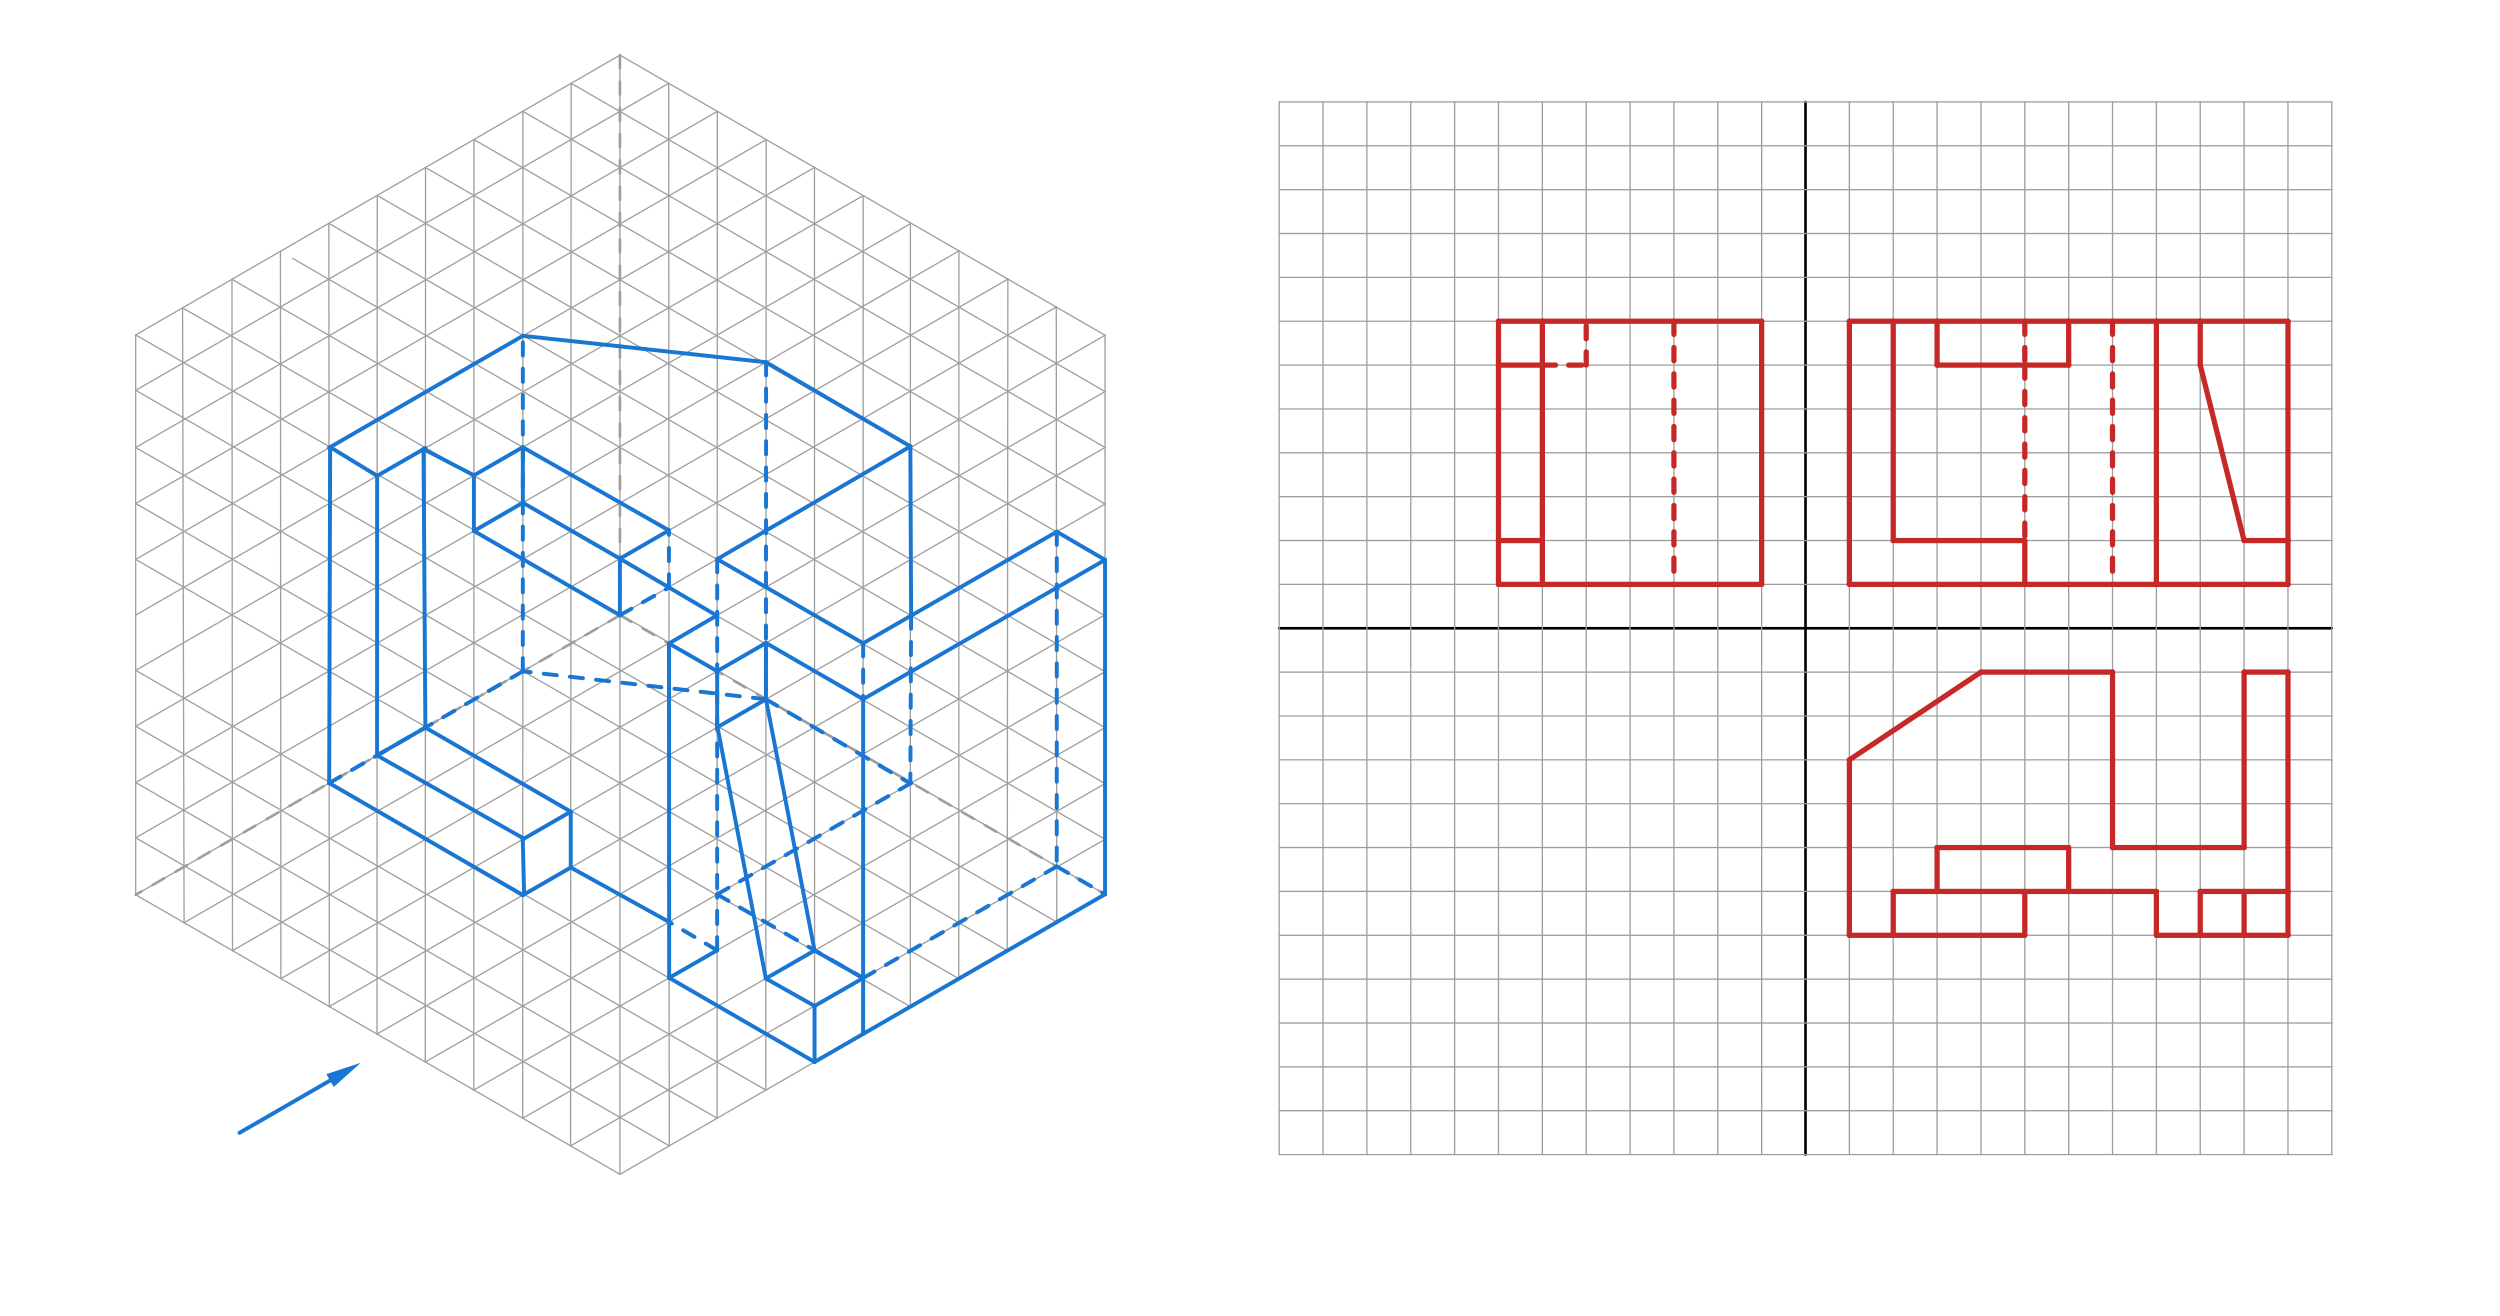 <svg xmlns="http://www.w3.org/2000/svg" class="svg--816" height="100%" preserveAspectRatio="xMidYMid meet" viewBox="0 0 1900 1000" width="100%"><defs><marker id="marker-arrow" markerHeight="16" markerUnits="userSpaceOnUse" markerWidth="24" orient="auto-start-reverse" refX="24" refY="4" viewBox="0 0 24 8"><path d="M 0 0 L 24 4 L 0 8 z" stroke="inherit"></path></marker></defs><g class="aux-layer--949"></g><g class="main-layer--75a"><g class="element--733"><line stroke="#000000" stroke-dasharray="none" stroke-linecap="round" stroke-width="2" x1="1372.184" x2="1372.183" y1="877.472" y2="77.472"></line></g><g class="element--733"><line stroke="#000000" stroke-dasharray="none" stroke-linecap="round" stroke-width="2" x1="1772.183" x2="972.184" y1="477.472" y2="477.472"></line></g><g class="element--733"><line stroke="#9E9E9E" stroke-dasharray="none" stroke-linecap="round" stroke-width="1" x1="972.184" x2="1772.183" y1="110.806" y2="110.806"></line></g><g class="element--733"><line stroke="#9E9E9E" stroke-dasharray="none" stroke-linecap="round" stroke-width="1" x1="972.184" x2="1772.183" y1="144.139" y2="144.139"></line></g><g class="element--733"><line stroke="#9E9E9E" stroke-dasharray="none" stroke-linecap="round" stroke-width="1" x1="972.184" x2="1772.183" y1="177.472" y2="177.472"></line></g><g class="element--733"><line stroke="#9E9E9E" stroke-dasharray="none" stroke-linecap="round" stroke-width="1" x1="972.184" x2="1772.183" y1="210.806" y2="210.806"></line></g><g class="element--733"><line stroke="#9E9E9E" stroke-dasharray="none" stroke-linecap="round" stroke-width="1" x1="972.184" x2="1772.183" y1="244.139" y2="244.139"></line></g><g class="element--733"><line stroke="#9E9E9E" stroke-dasharray="none" stroke-linecap="round" stroke-width="1" x1="972.184" x2="1772.183" y1="277.472" y2="277.472"></line></g><g class="element--733"><line stroke="#9E9E9E" stroke-dasharray="none" stroke-linecap="round" stroke-width="1" x1="972.184" x2="1772.183" y1="310.806" y2="310.806"></line></g><g class="element--733"><line stroke="#9E9E9E" stroke-dasharray="none" stroke-linecap="round" stroke-width="1" x1="972.184" x2="1772.183" y1="344.139" y2="344.139"></line></g><g class="element--733"><line stroke="#9E9E9E" stroke-dasharray="none" stroke-linecap="round" stroke-width="1" x1="972.184" x2="1772.183" y1="377.472" y2="377.472"></line></g><g class="element--733"><line stroke="#9E9E9E" stroke-dasharray="none" stroke-linecap="round" stroke-width="1" x1="972.184" x2="1772.183" y1="410.806" y2="410.806"></line></g><g class="element--733"><line stroke="#9E9E9E" stroke-dasharray="none" stroke-linecap="round" stroke-width="1" x1="972.184" x2="1772.183" y1="444.139" y2="444.139"></line></g><g class="element--733"><line stroke="#9E9E9E" stroke-dasharray="none" stroke-linecap="round" stroke-width="1" x1="972.184" x2="1772.183" y1="510.806" y2="510.806"></line></g><g class="element--733"><line stroke="#9E9E9E" stroke-dasharray="none" stroke-linecap="round" stroke-width="1" x1="972.184" x2="1772.183" y1="544.139" y2="544.139"></line></g><g class="element--733"><line stroke="#9E9E9E" stroke-dasharray="none" stroke-linecap="round" stroke-width="1" x1="972.184" x2="1772.183" y1="577.472" y2="577.472"></line></g><g class="element--733"><line stroke="#9E9E9E" stroke-dasharray="none" stroke-linecap="round" stroke-width="1" x1="972.184" x2="1772.183" y1="610.806" y2="610.806"></line></g><g class="element--733"><line stroke="#9E9E9E" stroke-dasharray="none" stroke-linecap="round" stroke-width="1" x1="972.184" x2="1772.183" y1="644.139" y2="644.139"></line></g><g class="element--733"><line stroke="#9E9E9E" stroke-dasharray="none" stroke-linecap="round" stroke-width="1" x1="972.184" x2="1772.183" y1="677.472" y2="677.472"></line></g><g class="element--733"><line stroke="#9E9E9E" stroke-dasharray="none" stroke-linecap="round" stroke-width="1" x1="972.184" x2="1772.183" y1="710.806" y2="710.806"></line></g><g class="element--733"><line stroke="#9E9E9E" stroke-dasharray="none" stroke-linecap="round" stroke-width="1" x1="972.184" x2="1772.183" y1="744.139" y2="744.139"></line></g><g class="element--733"><line stroke="#9E9E9E" stroke-dasharray="none" stroke-linecap="round" stroke-width="1" x1="972.184" x2="1772.183" y1="777.472" y2="777.472"></line></g><g class="element--733"><line stroke="#9E9E9E" stroke-dasharray="none" stroke-linecap="round" stroke-width="1" x1="972.184" x2="1772.183" y1="810.806" y2="810.806"></line></g><g class="element--733"><line stroke="#9E9E9E" stroke-dasharray="none" stroke-linecap="round" stroke-width="1" x1="972.184" x2="1772.183" y1="844.139" y2="844.139"></line></g><g class="element--733"><line stroke="#9E9E9E" stroke-dasharray="none" stroke-linecap="round" stroke-width="1" x1="1005.518" x2="1005.518" y1="77.472" y2="877.472"></line></g><g class="element--733"><line stroke="#9E9E9E" stroke-dasharray="none" stroke-linecap="round" stroke-width="1" x1="1038.851" x2="1038.851" y1="77.472" y2="877.472"></line></g><g class="element--733"><line stroke="#9E9E9E" stroke-dasharray="none" stroke-linecap="round" stroke-width="1" x1="1072.184" x2="1072.184" y1="77.472" y2="877.472"></line></g><g class="element--733"><line stroke="#9E9E9E" stroke-dasharray="none" stroke-linecap="round" stroke-width="1" x1="1105.518" x2="1105.518" y1="77.472" y2="877.472"></line></g><g class="element--733"><line stroke="#9E9E9E" stroke-dasharray="none" stroke-linecap="round" stroke-width="1" x1="1138.851" x2="1138.851" y1="77.472" y2="877.472"></line></g><g class="element--733"><line stroke="#9E9E9E" stroke-dasharray="none" stroke-linecap="round" stroke-width="1" x1="1172.184" x2="1172.184" y1="77.472" y2="877.472"></line></g><g class="element--733"><line stroke="#9E9E9E" stroke-dasharray="none" stroke-linecap="round" stroke-width="1" x1="1205.518" x2="1205.518" y1="77.472" y2="877.472"></line></g><g class="element--733"><line stroke="#9E9E9E" stroke-dasharray="none" stroke-linecap="round" stroke-width="1" x1="1238.851" x2="1238.851" y1="77.472" y2="877.472"></line></g><g class="element--733"><line stroke="#9E9E9E" stroke-dasharray="none" stroke-linecap="round" stroke-width="1" x1="1272.184" x2="1272.184" y1="77.472" y2="877.472"></line></g><g class="element--733"><line stroke="#9E9E9E" stroke-dasharray="none" stroke-linecap="round" stroke-width="1" x1="1305.517" x2="1305.517" y1="77.472" y2="877.472"></line></g><g class="element--733"><line stroke="#9E9E9E" stroke-dasharray="none" stroke-linecap="round" stroke-width="1" x1="1338.85" x2="1338.85" y1="77.472" y2="877.472"></line></g><g class="element--733"><line stroke="#9E9E9E" stroke-dasharray="none" stroke-linecap="round" stroke-width="1" x1="1405.517" x2="1405.517" y1="77.472" y2="877.472"></line></g><g class="element--733"><line stroke="#9E9E9E" stroke-dasharray="none" stroke-linecap="round" stroke-width="1" x1="1438.85" x2="1438.85" y1="77.472" y2="877.472"></line></g><g class="element--733"><line stroke="#9E9E9E" stroke-dasharray="none" stroke-linecap="round" stroke-width="1" x1="1472.183" x2="1472.183" y1="77.472" y2="877.472"></line></g><g class="element--733"><line stroke="#9E9E9E" stroke-dasharray="none" stroke-linecap="round" stroke-width="1" x1="1505.517" x2="1505.517" y1="77.472" y2="877.472"></line></g><g class="element--733"><line stroke="#9E9E9E" stroke-dasharray="none" stroke-linecap="round" stroke-width="1" x1="1538.85" x2="1538.85" y1="77.472" y2="877.472"></line></g><g class="element--733"><line stroke="#9E9E9E" stroke-dasharray="none" stroke-linecap="round" stroke-width="1" x1="1572.183" x2="1572.183" y1="77.472" y2="877.472"></line></g><g class="element--733"><line stroke="#9E9E9E" stroke-dasharray="none" stroke-linecap="round" stroke-width="1" x1="1605.517" x2="1605.517" y1="77.472" y2="877.472"></line></g><g class="element--733"><line stroke="#9E9E9E" stroke-dasharray="none" stroke-linecap="round" stroke-width="1" x1="1638.85" x2="1638.85" y1="77.472" y2="877.472"></line></g><g class="element--733"><line stroke="#9E9E9E" stroke-dasharray="none" stroke-linecap="round" stroke-width="1" x1="1672.183" x2="1672.183" y1="77.472" y2="877.472"></line></g><g class="element--733"><line stroke="#9E9E9E" stroke-dasharray="none" stroke-linecap="round" stroke-width="1" x1="1705.517" x2="1705.517" y1="77.472" y2="877.472"></line></g><g class="element--733"><line stroke="#9E9E9E" stroke-dasharray="none" stroke-linecap="round" stroke-width="1" x1="1738.85" x2="1738.85" y1="77.472" y2="877.472"></line></g><g class="element--733"><line stroke="#9E9E9E" stroke-dasharray="none" stroke-linecap="round" stroke-width="1" x1="1772.183" x2="1772.183" y1="77.472" y2="877.472"></line></g><g class="element--733"><line stroke="#9E9E9E" stroke-dasharray="none" stroke-linecap="round" stroke-width="1" x1="1772.183" x2="972.184" y1="877.472" y2="877.472"></line></g><g class="element--733"><line stroke="#9E9E9E" stroke-dasharray="none" stroke-linecap="round" stroke-width="1" x1="972.184" x2="1772.183" y1="77.472" y2="77.472"></line></g><g class="element--733"><line stroke="#9E9E9E" stroke-dasharray="none" stroke-linecap="round" stroke-width="1" x1="972.184" x2="972.184" y1="77.472" y2="877.472"></line></g><g class="element--733"><line stroke="#9E9E9E" stroke-dasharray="none" stroke-linecap="round" stroke-width="1" x1="434.062" x2="839.833" y1="63.312" y2="297.583"></line></g><g class="element--733"><line stroke="#9E9E9E" stroke-dasharray="none" stroke-linecap="round" stroke-width="1" x1="471.133" x2="839.833" y1="41.908" y2="254.777"></line></g><g class="element--733"><line stroke="#9E9E9E" stroke-dasharray="none" stroke-linecap="round" stroke-width="1" x1="397.412" x2="839.833" y1="84.634" y2="340.066"></line></g><g class="element--733"><line stroke="#9E9E9E" stroke-dasharray="none" stroke-linecap="round" stroke-width="1" x1="360.228" x2="839.833" y1="106.101" y2="383.001"></line></g><g class="element--733"><line stroke="#9E9E9E" stroke-dasharray="none" stroke-linecap="round" stroke-width="1" x1="323.418" x2="839.833" y1="127.354" y2="425.506"></line></g><g class="element--733"><line stroke="#9E9E9E" stroke-dasharray="none" stroke-linecap="round" stroke-width="1" x1="286.689" x2="839.833" y1="148.559" y2="468.01"></line></g><g class="element--733"><line stroke="#9E9E9E" stroke-dasharray="none" stroke-linecap="round" stroke-width="1" x1="249.95" x2="839.833" y1="169.771" y2="510.513"></line></g><g class="element--733"><line stroke="#9E9E9E" stroke-dasharray="none" stroke-linecap="round" stroke-width="1" x1="176.303" x2="839.833" y1="212.291" y2="595.52"></line></g><g class="element--733"><line stroke="#9E9E9E" stroke-dasharray="none" stroke-linecap="round" stroke-width="1" x1="138.753" x2="839.833" y1="233.97" y2="637.881"></line></g><g class="element--733"><line stroke="#9E9E9E" stroke-dasharray="none" stroke-linecap="round" stroke-width="1" x1="103.122" x2="839.833" y1="254.542" y2="679.624"></line></g><g class="element--733"><line stroke="#9E9E9E" stroke-dasharray="none" stroke-linecap="round" stroke-width="1" x1="103.122" x2="803.157" y1="296.633" y2="700.799"></line></g><g class="element--733"><line stroke="#9E9E9E" stroke-dasharray="none" stroke-linecap="round" stroke-width="1" x1="103.122" x2="765.498" y1="340.118" y2="722.541"></line></g><g class="element--733"><line stroke="#9E9E9E" stroke-dasharray="none" stroke-linecap="round" stroke-width="1" x1="103.122" x2="728.675" y1="382.638" y2="743.801"></line></g><g class="element--733"><line stroke="#9E9E9E" stroke-dasharray="none" stroke-linecap="round" stroke-width="1" x1="103.122" x2="691.852" y1="425.157" y2="765.061"></line></g><g class="element--733"><line stroke="#9E9E9E" stroke-dasharray="none" stroke-linecap="round" stroke-width="1" x1="103.122" x2="619.072" y1="509.455" y2="807.08"></line></g><g class="element--733"><line stroke="#9E9E9E" stroke-dasharray="none" stroke-linecap="round" stroke-width="1" x1="103.122" x2="582.009" y1="551.993" y2="828.479"></line></g><g class="element--733"><line stroke="#9E9E9E" stroke-dasharray="none" stroke-linecap="round" stroke-width="1" x1="103.122" x2="544.995" y1="594.733" y2="849.849"></line></g><g class="element--733"><line stroke="#9E9E9E" stroke-dasharray="none" stroke-linecap="round" stroke-width="1" x1="103.122" x2="508.631" y1="636.723" y2="870.844"></line></g><g class="element--733"><line stroke="#9E9E9E" stroke-dasharray="none" stroke-linecap="round" stroke-width="1" x1="103.122" x2="471.133" y1="680.021" y2="892.493"></line></g><g class="element--733"><line stroke="#9E9E9E" stroke-dasharray="none" stroke-linecap="round" stroke-width="1" x1="471.133" x2="839.833" y1="892.493" y2="679.624"></line></g><g class="element--733"><line stroke="#9E9E9E" stroke-dasharray="none" stroke-linecap="round" stroke-width="1" x1="433.636" x2="839.833" y1="870.844" y2="637.881"></line></g><g class="element--733"><line stroke="#9E9E9E" stroke-dasharray="none" stroke-linecap="round" stroke-width="1" x1="139.908" x2="839.833" y1="701.26" y2="297.583"></line></g><g class="element--733"><line stroke="#9E9E9E" stroke-dasharray="none" stroke-linecap="round" stroke-width="1" x1="103.122" x2="839.833" y1="680.021" y2="254.777"></line></g><g class="element--733"><line stroke="#9E9E9E" stroke-dasharray="none" stroke-linecap="round" stroke-width="1" x1="103.122" x2="802.762" y1="636.723" y2="233.374"></line></g><g class="element--733"><line stroke="#9E9E9E" stroke-dasharray="none" stroke-linecap="round" stroke-width="1" x1="103.122" x2="765.971" y1="594.733" y2="212.133"></line></g><g class="element--733"><line stroke="#9E9E9E" stroke-dasharray="none" stroke-linecap="round" stroke-width="1" x1="103.122" x2="728.788" y1="551.993" y2="190.665"></line></g><g class="element--733"><line stroke="#9E9E9E" stroke-dasharray="none" stroke-linecap="round" stroke-width="1" x1="103.122" x2="691.894" y1="509.455" y2="170.015"></line></g><g class="element--733"><line stroke="#9E9E9E" stroke-dasharray="none" stroke-linecap="round" stroke-width="1" x1="103.122" x2="656.018" y1="467.476" y2="148.652"></line></g><g class="element--733"><line stroke="#9E9E9E" stroke-dasharray="none" stroke-linecap="round" stroke-width="1" x1="103.122" x2="618.989" y1="425.157" y2="127.273"></line></g><g class="element--733"><line stroke="#9E9E9E" stroke-dasharray="none" stroke-linecap="round" stroke-width="1" x1="103.122" x2="582.294" y1="382.638" y2="106.087"></line></g><g class="element--733"><line stroke="#9E9E9E" stroke-dasharray="none" stroke-linecap="round" stroke-width="1" x1="103.122" x2="545.135" y1="340.118" y2="84.634"></line></g><g class="element--733"><line stroke="#9E9E9E" stroke-dasharray="none" stroke-linecap="round" stroke-width="1" x1="103.122" x2="471.133" y1="254.542" y2="41.908"></line></g><g class="element--733"><line stroke="#9E9E9E" stroke-dasharray="none" stroke-linecap="round" stroke-width="1" x1="471.133" x2="471.133" y1="41.908" y2="892.493"></line></g><g class="element--733"><line stroke="#9E9E9E" stroke-dasharray="none" stroke-linecap="round" stroke-width="1" x1="103.122" x2="103.122" y1="254.542" y2="680.021"></line></g><g class="element--733"><line stroke="#9E9E9E" stroke-dasharray="none" stroke-linecap="round" stroke-width="1" x1="138.753" x2="139.908" y1="233.97" y2="701.26"></line></g><g class="element--733"><line stroke="#9E9E9E" stroke-dasharray="none" stroke-linecap="round" stroke-width="1" x1="176.303" x2="176.693" y1="212.291" y2="722.498"></line></g><g class="element--733"><line stroke="#9E9E9E" stroke-dasharray="none" stroke-linecap="round" stroke-width="1" x1="249.95" x2="250.265" y1="169.771" y2="764.974"></line></g><g class="element--733"><line stroke="#9E9E9E" stroke-dasharray="none" stroke-linecap="round" stroke-width="1" x1="213.127" x2="213.479" y1="191.031" y2="743.736"></line></g><g class="element--733"><line stroke="#9E9E9E" stroke-dasharray="none" stroke-linecap="round" stroke-width="1" x1="286.689" x2="286.503" y1="148.559" y2="785.897"></line></g><g class="element--733"><line stroke="#9E9E9E" stroke-dasharray="none" stroke-linecap="round" stroke-width="1" x1="323.418" x2="323.195" y1="127.354" y2="807.08"></line></g><g class="element--733"><line stroke="#9E9E9E" stroke-dasharray="none" stroke-linecap="round" stroke-width="1" x1="360.228" x2="360.088" y1="106.101" y2="828.381"></line></g><g class="element--733"><line stroke="#9E9E9E" stroke-dasharray="none" stroke-linecap="round" stroke-width="1" x1="397.412" x2="397.271" y1="84.634" y2="849.849"></line></g><g class="element--733"><line stroke="#9E9E9E" stroke-dasharray="none" stroke-linecap="round" stroke-width="1" x1="434.076" x2="433.636" y1="63.32" y2="870.844"></line></g><g class="element--733"><line stroke="#9E9E9E" stroke-dasharray="none" stroke-linecap="round" stroke-width="1" x1="508.205" x2="508.631" y1="63.312" y2="870.844"></line></g><g class="element--733"><line stroke="#9E9E9E" stroke-dasharray="none" stroke-linecap="round" stroke-width="1" x1="545.135" x2="544.995" y1="84.634" y2="849.849"></line></g><g class="element--733"><line stroke="#9E9E9E" stroke-dasharray="none" stroke-linecap="round" stroke-width="1" x1="582.294" x2="582.009" y1="106.087" y2="828.479"></line></g><g class="element--733"><line stroke="#9E9E9E" stroke-dasharray="none" stroke-linecap="round" stroke-width="1" x1="618.989" x2="619.072" y1="127.273" y2="807.08"></line></g><g class="element--733"><line stroke="#9E9E9E" stroke-dasharray="none" stroke-linecap="round" stroke-width="1" x1="656.018" x2="655.958" y1="148.652" y2="785.784"></line></g><g class="element--733"><line stroke="#9E9E9E" stroke-dasharray="none" stroke-linecap="round" stroke-width="1" x1="691.894" x2="691.852" y1="170.015" y2="765.061"></line></g><g class="element--733"><line stroke="#9E9E9E" stroke-dasharray="none" stroke-linecap="round" stroke-width="1" x1="728.788" x2="728.675" y1="190.665" y2="743.801"></line></g><g class="element--733"><line stroke="#9E9E9E" stroke-dasharray="none" stroke-linecap="round" stroke-width="1" x1="802.762" x2="803.157" y1="233.374" y2="700.799"></line></g><g class="element--733"><line stroke="#9E9E9E" stroke-dasharray="none" stroke-linecap="round" stroke-width="1" x1="839.833" x2="839.833" y1="254.777" y2="679.624"></line></g><g class="element--733"><line stroke="#9E9E9E" stroke-dasharray="10" stroke-linecap="round" stroke-width="2" x1="471.133" x2="471.133" y1="41.908" y2="467.598"></line></g><g class="element--733"><line stroke="#9E9E9E" stroke-dasharray="10" stroke-linecap="round" stroke-width="2" x1="471.133" x2="103.122" y1="467.598" y2="680.021"></line></g><g class="element--733"><line stroke="#9E9E9E" stroke-dasharray="none" stroke-linecap="round" stroke-width="1" x1="222.36" x2="839.833" y1="196.364" y2="553.017"></line></g><g class="element--733"><line stroke="#9E9E9E" stroke-dasharray="none" stroke-linecap="round" stroke-width="1" x1="765.971" x2="765.498" y1="212.133" y2="722.541"></line></g><g class="element--733"><line stroke="#9E9E9E" stroke-dasharray="none" stroke-linecap="round" stroke-width="1" x1="103.122" x2="508.205" y1="296.633" y2="63.312"></line></g><g class="element--733"><line stroke="#9E9E9E" stroke-dasharray="none" stroke-linecap="round" stroke-width="1" x1="176.693" x2="839.833" y1="722.498" y2="340.066"></line></g><g class="element--733"><line stroke="#9E9E9E" stroke-dasharray="none" stroke-linecap="round" stroke-width="1" x1="213.479" x2="839.833" y1="743.736" y2="383.001"></line></g><g class="element--733"><line stroke="#9E9E9E" stroke-dasharray="none" stroke-linecap="round" stroke-width="1" x1="250.265" x2="839.833" y1="764.974" y2="425.506"></line></g><g class="element--733"><line stroke="#9E9E9E" stroke-dasharray="none" stroke-linecap="round" stroke-width="1" x1="286.503" x2="839.833" y1="785.897" y2="467.201"></line></g><g class="element--733"><line stroke="#9E9E9E" stroke-dasharray="none" stroke-linecap="round" stroke-width="1" x1="323.195" x2="839.833" y1="807.08" y2="510.513"></line></g><g class="element--733"><line stroke="#9E9E9E" stroke-dasharray="none" stroke-linecap="round" stroke-width="1" x1="360.088" x2="839.833" y1="828.381" y2="553.017"></line></g><g class="element--733"><line stroke="#9E9E9E" stroke-dasharray="none" stroke-linecap="round" stroke-width="1" x1="397.271" x2="839.833" y1="849.849" y2="595.52"></line></g><g class="element--733"><line stroke="#9E9E9E" stroke-dasharray="10" stroke-linecap="round" stroke-width="2" x1="471.133" x2="839.833" y1="467.598" y2="679.624"></line></g><g class="element--733"><line stroke="#1976D2" stroke-dasharray="none" stroke-linecap="round" stroke-width="3" x1="182" x2="250.83" y1="860.944" y2="821.205"></line><path d="M274.213,807.705 l27,5.625 l0,-11.25 z" fill="#1976D2" stroke="#1976D2" stroke-width="0" transform="rotate(150, 274.213, 807.705)"></path></g><g class="element--733"><line stroke="#1976D2" stroke-dasharray="none" stroke-linecap="round" stroke-width="3" x1="839.833" x2="619.072" y1="679.624" y2="807.08"></line></g><g class="element--733"><line stroke="#1976D2" stroke-dasharray="none" stroke-linecap="round" stroke-width="3" x1="839.833" x2="839.833" y1="679.624" y2="425.506"></line></g><g class="element--733"><line stroke="#1976D2" stroke-dasharray="none" stroke-linecap="round" stroke-width="3" x1="397.38" x2="582.227" y1="255.239" y2="275.305"></line></g><g class="element--733"><line stroke="#1976D2" stroke-dasharray="none" stroke-linecap="round" stroke-width="3" x1="397.38" x2="250.04" y1="255.239" y2="340.32"></line></g><g class="element--733"><line stroke="#1976D2" stroke-dasharray="none" stroke-linecap="round" stroke-width="3" x1="250.912" x2="250.175" y1="339.817" y2="595.14"></line></g><g class="element--733"><line stroke="#1976D2" stroke-dasharray="none" stroke-linecap="round" stroke-width="3" x1="250.175" x2="397.303" y1="595.14" y2="680.311"></line></g><g class="element--733"><line stroke="#1976D2" stroke-dasharray="none" stroke-linecap="round" stroke-width="3" x1="397.303" x2="433.751" y1="680.311" y2="659.324"></line></g><g class="element--733"><line stroke="#1976D2" stroke-dasharray="none" stroke-linecap="round" stroke-width="3" x1="545.019" x2="508.563" y1="722.234" y2="743.159"></line></g><g class="element--733"><line stroke="#1976D2" stroke-dasharray="none" stroke-linecap="round" stroke-width="3" x1="508.563" x2="619.072" y1="743.159" y2="807.08"></line></g><g class="element--733"><line stroke="#1976D2" stroke-dasharray="none" stroke-linecap="round" stroke-width="3" x1="433.774" x2="433.751" y1="616.862" y2="659.324"></line></g><g class="element--733"><line stroke="#1976D2" stroke-dasharray="none" stroke-linecap="round" stroke-width="3" x1="397.31" x2="398.308" y1="637.863" y2="679.733"></line></g><g class="element--733"><line stroke="#1976D2" stroke-dasharray="none" stroke-linecap="round" stroke-width="3" x1="397.31" x2="433.774" y1="637.863" y2="616.862"></line></g><g class="element--733"><line stroke="#1976D2" stroke-dasharray="none" stroke-linecap="round" stroke-width="3" x1="398.179" x2="286.565" y1="637.362" y2="574.135"></line></g><g class="element--733"><line stroke="#1976D2" stroke-dasharray="none" stroke-linecap="round" stroke-width="3" x1="286.565" x2="286.627" y1="574.135" y2="361.659"></line></g><g class="element--733"><line stroke="#1976D2" stroke-dasharray="none" stroke-linecap="round" stroke-width="3" x1="250.912" x2="286.627" y1="339.817" y2="361.659"></line></g><g class="element--733"><line stroke="#1976D2" stroke-dasharray="none" stroke-linecap="round" stroke-width="3" x1="286.627" x2="323.348" y1="361.659" y2="340.484"></line></g><g class="element--733"><line stroke="#1976D2" stroke-dasharray="none" stroke-linecap="round" stroke-width="3" x1="321.875" x2="360.179" y1="341.333" y2="361.256"></line></g><g class="element--733"><line stroke="#1976D2" stroke-dasharray="none" stroke-linecap="round" stroke-width="3" x1="360.179" x2="397.365" y1="361.256" y2="339.817"></line></g><g class="element--733"><line stroke="#1976D2" stroke-dasharray="none" stroke-linecap="round" stroke-width="3" x1="360.171" x2="360.179" y1="403.545" y2="361.256"></line></g><g class="element--733"><line stroke="#1976D2" stroke-dasharray="none" stroke-linecap="round" stroke-width="3" x1="397.365" x2="397.357" y1="339.817" y2="382.959"></line></g><g class="element--733"><line stroke="#1976D2" stroke-dasharray="none" stroke-linecap="round" stroke-width="3" x1="360.171" x2="397.357" y1="403.545" y2="382.069"></line></g><g class="element--733"><line stroke="#1976D2" stroke-dasharray="none" stroke-linecap="round" stroke-width="3" x1="508.563" x2="508.429" y1="743.159" y2="489.046"></line></g><g class="element--733"><line stroke="#1976D2" stroke-dasharray="none" stroke-linecap="round" stroke-width="3" x1="508.429" x2="545.065" y1="489.046" y2="467.588"></line></g><g class="element--733"><line stroke="#1976D2" stroke-dasharray="none" stroke-linecap="round" stroke-width="3" x1="508.429" x2="545.017" y1="489.046" y2="510.086"></line></g><g class="element--733"><line stroke="#1976D2" stroke-dasharray="none" stroke-linecap="round" stroke-width="3" x1="545.017" x2="582.143" y1="510.086" y2="488.675"></line></g><g class="element--733"><line stroke="#1976D2" stroke-dasharray="none" stroke-linecap="round" stroke-width="3" x1="582.143" x2="582.123" y1="488.675" y2="531.424"></line></g><g class="element--733"><line stroke="#1976D2" stroke-dasharray="none" stroke-linecap="round" stroke-width="3" x1="545.057" x2="545.05" y1="510.063" y2="552.775"></line></g><g class="element--733"><line stroke="#1976D2" stroke-dasharray="none" stroke-linecap="round" stroke-width="3" x1="545.05" x2="582.123" y1="552.775" y2="531.424"></line></g><g class="element--733"><line stroke="#1976D2" stroke-dasharray="none" stroke-linecap="round" stroke-width="3" x1="619.072" x2="619.067" y1="807.08" y2="764.495"></line></g><g class="element--733"><line stroke="#1976D2" stroke-dasharray="none" stroke-linecap="round" stroke-width="3" x1="619.067" x2="582.043" y1="764.544" y2="743.666"></line></g><g class="element--733"><line stroke="#1976D2" stroke-dasharray="none" stroke-linecap="round" stroke-width="3" x1="545.294" x2="582.043" y1="552.635" y2="743.666"></line></g><g class="element--733"><line stroke="#1976D2" stroke-dasharray="none" stroke-linecap="round" stroke-width="3" x1="619.067" x2="655.962" y1="764.544" y2="743.335"></line></g><g class="element--733"><line stroke="#1976D2" stroke-dasharray="none" stroke-linecap="round" stroke-width="3" x1="655.962" x2="655.958" y1="743.335" y2="785.784"></line></g><g class="element--733"><line stroke="#1976D2" stroke-dasharray="none" stroke-linecap="round" stroke-width="3" x1="582.043" x2="619.062" y1="743.666" y2="722.392"></line></g><g class="element--733"><line stroke="#1976D2" stroke-dasharray="none" stroke-linecap="round" stroke-width="3" x1="619.062" x2="655.962" y1="722.392" y2="743.335"></line></g><g class="element--733"><line stroke="#1976D2" stroke-dasharray="none" stroke-linecap="round" stroke-width="3" x1="582.123" x2="619.062" y1="531.424" y2="722.392"></line></g><g class="element--733"><line stroke="#1976D2" stroke-dasharray="none" stroke-linecap="round" stroke-width="3" x1="582.143" x2="655.982" y1="488.675" y2="531.366"></line></g><g class="element--733"><line stroke="#1976D2" stroke-dasharray="none" stroke-linecap="round" stroke-width="3" x1="655.982" x2="655.962" y1="531.366" y2="743.335"></line></g><g class="element--733"><line stroke="#1976D2" stroke-dasharray="none" stroke-linecap="round" stroke-width="3" x1="545.073" x2="655.986" y1="424.919" y2="488.884"></line></g><g class="element--733"><line stroke="#1976D2" stroke-dasharray="none" stroke-linecap="round" stroke-width="3" x1="655.986" x2="803.159" y1="488.884" y2="404.123"></line></g><g class="element--733"><line stroke="#1976D2" stroke-dasharray="none" stroke-linecap="round" stroke-width="3" x1="545.073" x2="691.882" y1="424.919" y2="339.241"></line></g><g class="element--733"><line stroke="#1976D2" stroke-dasharray="none" stroke-linecap="round" stroke-width="3" x1="397.365" x2="508.384" y1="339.967" y2="403.086"></line></g><g class="element--733"><line stroke="#1976D2" stroke-dasharray="none" stroke-linecap="round" stroke-width="3" x1="508.384" x2="471.133" y1="403.086" y2="424.561"></line></g><g class="element--733"><line stroke="#1976D2" stroke-dasharray="none" stroke-linecap="round" stroke-width="3" x1="471.133" x2="471.133" y1="424.561" y2="467.598"></line></g><g class="element--733"><line stroke="#1976D2" stroke-dasharray="none" stroke-linecap="round" stroke-width="3" x1="360.171" x2="471.133" y1="403.545" y2="467.598"></line></g><g class="element--733"><line stroke="#1976D2" stroke-dasharray="none" stroke-linecap="round" stroke-width="3" x1="286.565" x2="323.278" y1="574.135" y2="552.943"></line></g><g class="element--733"><line stroke="#1976D2" stroke-dasharray="none" stroke-linecap="round" stroke-width="3" x1="321.875" x2="323.278" y1="341.333" y2="552.943"></line></g><g class="element--733"><line stroke="#1976D2" stroke-dasharray="none" stroke-linecap="round" stroke-width="3" x1="323.278" x2="433.774" y1="552.943" y2="616.862"></line></g><g class="element--733"><line stroke="#1976D2" stroke-dasharray="none" stroke-linecap="round" stroke-width="3" x1="471.133" x2="544.661" y1="424.561" y2="467.825"></line></g><g class="element--733"><line stroke="#1976D2" stroke-dasharray="none" stroke-linecap="round" stroke-width="3" x1="655.982" x2="839.833" y1="531.366" y2="425.506"></line></g><g class="element--733"><line stroke="#1976D2" stroke-dasharray="10" stroke-linecap="round" stroke-width="3" x1="545.073" x2="545.026" y1="424.919" y2="679.742"></line></g><g class="element--733"><line stroke="#1976D2" stroke-dasharray="10" stroke-linecap="round" stroke-width="3" x1="545.026" x2="655.962" y1="679.742" y2="743.335"></line></g><g class="element--733"><line stroke="#1976D2" stroke-dasharray="10" stroke-linecap="round" stroke-width="3" x1="655.986" x2="655.982" y1="488.884" y2="531.366"></line></g><g class="element--733"><line stroke="#1976D2" stroke-dasharray="none" stroke-linecap="round" stroke-width="3" x1="691.882" x2="692.446" y1="339.241" y2="467.886"></line></g><g class="element--733"><line stroke="#1976D2" stroke-dasharray="10" stroke-linecap="round" stroke-width="3" x1="545.026" x2="692.665" y1="679.742" y2="594.993"></line></g><g class="element--733"><line stroke="#1976D2" stroke-dasharray="10" stroke-linecap="round" stroke-width="3" x1="692.446" x2="691.864" y1="467.886" y2="595.452"></line></g><g class="element--733"><line stroke="#1976D2" stroke-dasharray="10" stroke-linecap="round" stroke-width="3" x1="803.159" x2="803.121" y1="404.123" y2="658.512"></line></g><g class="element--733"><line stroke="#1976D2" stroke-dasharray="10" stroke-linecap="round" stroke-width="3" x1="655.962" x2="803.121" y1="743.335" y2="658.512"></line></g><g class="element--733"><line stroke="#1976D2" stroke-dasharray="none" stroke-linecap="round" stroke-width="3" x1="582.227" x2="691.882" y1="275.305" y2="339.241"></line></g><g class="element--733"><line stroke="#1976D2" stroke-dasharray="none" stroke-linecap="round" stroke-width="3" x1="397.357" x2="471.133" y1="382.069" y2="424.561"></line></g><g class="element--733"><line stroke="#1976D2" stroke-dasharray="10" stroke-linecap="round" stroke-width="3" x1="471.133" x2="508.407" y1="467.598" y2="446.493"></line></g><g class="element--733"><line stroke="#1976D2" stroke-dasharray="10" stroke-linecap="round" stroke-width="3" x1="508.407" x2="508.384" y1="446.493" y2="403.086"></line></g><g class="element--733"><line stroke="#1976D2" stroke-dasharray="10" stroke-linecap="round" stroke-width="3" x1="545.019" x2="508.541" y1="722.234" y2="700.686"></line></g><g class="element--733"><line stroke="#1976D2" stroke-dasharray="none" stroke-linecap="round" stroke-width="3" x1="508.541" x2="433.751" y1="700.686" y2="659.324"></line></g><g class="element--733"><line stroke="#1976D2" stroke-dasharray="none" stroke-linecap="round" stroke-width="3" x1="803.159" x2="839.833" y1="404.123" y2="425.506"></line></g><g class="element--733"><line stroke="#1976D2" stroke-dasharray="10" stroke-linecap="round" stroke-width="3" x1="250.175" x2="397.334" y1="595.14" y2="510.197"></line></g><g class="element--733"><line stroke="#1976D2" stroke-dasharray="10" stroke-linecap="round" stroke-width="3" x1="397.334" x2="397.38" y1="510.197" y2="255.239"></line></g><g class="element--733"><line stroke="#1976D2" stroke-dasharray="10" stroke-linecap="round" stroke-width="3" x1="582.227" x2="582.123" y1="275.305" y2="531.424"></line></g><g class="element--733"><line stroke="#1976D2" stroke-dasharray="10" stroke-linecap="round" stroke-width="3" x1="582.123" x2="397.334" y1="531.424" y2="510.197"></line></g><g class="element--733"><line stroke="#1976D2" stroke-dasharray="10" stroke-linecap="round" stroke-width="3" x1="582.123" x2="691.864" y1="531.424" y2="595.452"></line></g><g class="element--733"><line stroke="#1976D2" stroke-dasharray="10" stroke-linecap="round" stroke-width="3" x1="803.121" x2="839.833" y1="658.512" y2="679.624"></line></g><g class="element--733"><line stroke="#1976D2" stroke-dasharray="10" stroke-linecap="round" stroke-width="3" x1="545.019" x2="545.026" y1="722.234" y2="679.742"></line></g><g class="element--733"><line stroke="#C62828" stroke-dasharray="none" stroke-linecap="round" stroke-width="4" x1="1405.517" x2="1538.85" y1="444.139" y2="444.139"></line></g><g class="element--733"><line stroke="#C62828" stroke-dasharray="none" stroke-linecap="round" stroke-width="4" x1="1405.517" x2="1405.517" y1="444.139" y2="244.139"></line></g><g class="element--733"><line stroke="#C62828" stroke-dasharray="none" stroke-linecap="round" stroke-width="4" x1="1405.517" x2="1438.85" y1="244.139" y2="244.139"></line></g><g class="element--733"><line stroke="#C62828" stroke-dasharray="none" stroke-linecap="round" stroke-width="4" x1="1438.85" x2="1438.85" y1="244.139" y2="410.806"></line></g><g class="element--733"><line stroke="#C62828" stroke-dasharray="none" stroke-linecap="round" stroke-width="4" x1="1438.85" x2="1538.85" y1="410.806" y2="410.806"></line></g><g class="element--733"><line stroke="#C62828" stroke-dasharray="none" stroke-linecap="round" stroke-width="4" x1="1538.85" x2="1538.85" y1="410.806" y2="444.139"></line></g><g class="element--733"><line stroke="#C62828" stroke-dasharray="none" stroke-linecap="round" stroke-width="4" x1="1438.85" x2="1472.183" y1="244.139" y2="244.139"></line></g><g class="element--733"><line stroke="#C62828" stroke-dasharray="none" stroke-linecap="round" stroke-width="4" x1="1472.183" x2="1472.183" y1="244.139" y2="277.472"></line></g><g class="element--733"><line stroke="#C62828" stroke-dasharray="none" stroke-linecap="round" stroke-width="4" x1="1472.183" x2="1572.183" y1="277.472" y2="277.472"></line></g><g class="element--733"><line stroke="#C62828" stroke-dasharray="none" stroke-linecap="round" stroke-width="4" x1="1572.183" x2="1572.183" y1="277.472" y2="244.139"></line></g><g class="element--733"><line stroke="#C62828" stroke-dasharray="none" stroke-linecap="round" stroke-width="4" x1="1572.183" x2="1638.85" y1="244.139" y2="244.139"></line></g><g class="element--733"><line stroke="#C62828" stroke-dasharray="none" stroke-linecap="round" stroke-width="4" x1="1638.85" x2="1638.85" y1="244.139" y2="444.139"></line></g><g class="element--733"><line stroke="#C62828" stroke-dasharray="none" stroke-linecap="round" stroke-width="4" x1="1538.85" x2="1638.85" y1="444.139" y2="444.139"></line></g><g class="element--733"><line stroke="#C62828" stroke-dasharray="none" stroke-linecap="round" stroke-width="4" x1="1638.85" x2="1738.85" y1="444.139" y2="444.139"></line></g><g class="element--733"><line stroke="#C62828" stroke-dasharray="none" stroke-linecap="round" stroke-width="4" x1="1738.85" x2="1738.85" y1="444.139" y2="410.806"></line></g><g class="element--733"><line stroke="#C62828" stroke-dasharray="none" stroke-linecap="round" stroke-width="4" x1="1738.85" x2="1705.517" y1="410.806" y2="410.806"></line></g><g class="element--733"><line stroke="#C62828" stroke-dasharray="none" stroke-linecap="round" stroke-width="4" x1="1705.517" x2="1672.183" y1="410.806" y2="277.472"></line></g><g class="element--733"><line stroke="#C62828" stroke-dasharray="none" stroke-linecap="round" stroke-width="4" x1="1672.183" x2="1672.183" y1="277.472" y2="244.139"></line></g><g class="element--733"><line stroke="#C62828" stroke-dasharray="none" stroke-linecap="round" stroke-width="4" x1="1672.183" x2="1638.85" y1="244.139" y2="244.139"></line></g><g class="element--733"><line stroke="#C62828" stroke-dasharray="none" stroke-linecap="round" stroke-width="4" x1="1472.183" x2="1572.183" y1="244.139" y2="244.139"></line></g><g class="element--733"><line stroke="#C62828" stroke-dasharray="none" stroke-linecap="round" stroke-width="4" x1="1672.183" x2="1738.85" y1="244.139" y2="244.139"></line></g><g class="element--733"><line stroke="#C62828" stroke-dasharray="none" stroke-linecap="round" stroke-width="4" x1="1738.85" x2="1738.85" y1="244.139" y2="410.806"></line></g><g class="element--733"><line stroke="#C62828" stroke-dasharray="none" stroke-linecap="round" stroke-width="4" x1="1338.85" x2="1172.184" y1="444.139" y2="444.139"></line></g><g class="element--733"><line stroke="#C62828" stroke-dasharray="none" stroke-linecap="round" stroke-width="4" x1="1172.184" x2="1138.851" y1="444.139" y2="444.139"></line></g><g class="element--733"><line stroke="#C62828" stroke-dasharray="none" stroke-linecap="round" stroke-width="4" x1="1138.851" x2="1138.851" y1="444.139" y2="410.806"></line></g><g class="element--733"><line stroke="#C62828" stroke-dasharray="none" stroke-linecap="round" stroke-width="4" x1="1138.851" x2="1172.184" y1="410.806" y2="410.806"></line></g><g class="element--733"><line stroke="#C62828" stroke-dasharray="none" stroke-linecap="round" stroke-width="4" x1="1172.184" x2="1172.184" y1="410.806" y2="444.139"></line></g><g class="element--733"><line stroke="#C62828" stroke-dasharray="none" stroke-linecap="round" stroke-width="4" x1="1138.851" x2="1138.851" y1="410.806" y2="277.472"></line></g><g class="element--733"><line stroke="#C62828" stroke-dasharray="none" stroke-linecap="round" stroke-width="4" x1="1138.851" x2="1172.184" y1="277.472" y2="277.472"></line></g><g class="element--733"><line stroke="#C62828" stroke-dasharray="none" stroke-linecap="round" stroke-width="4" x1="1172.184" x2="1172.184" y1="277.472" y2="410.806"></line></g><g class="element--733"><line stroke="#C62828" stroke-dasharray="none" stroke-linecap="round" stroke-width="4" x1="1138.851" x2="1138.851" y1="277.472" y2="244.139"></line></g><g class="element--733"><line stroke="#C62828" stroke-dasharray="none" stroke-linecap="round" stroke-width="4" x1="1138.851" x2="1172.184" y1="244.139" y2="244.139"></line></g><g class="element--733"><line stroke="#C62828" stroke-dasharray="none" stroke-linecap="round" stroke-width="4" x1="1172.184" x2="1172.184" y1="244.139" y2="277.472"></line></g><g class="element--733"><line stroke="#C62828" stroke-dasharray="none" stroke-linecap="round" stroke-width="4" x1="1172.184" x2="1338.85" y1="244.139" y2="244.139"></line></g><g class="element--733"><line stroke="#C62828" stroke-dasharray="none" stroke-linecap="round" stroke-width="4" x1="1338.85" x2="1338.85" y1="244.139" y2="444.139"></line></g><g class="element--733"><line stroke="#C62828" stroke-dasharray="10" stroke-linecap="round" stroke-width="4" x1="1172.184" x2="1205.518" y1="277.472" y2="277.472"></line></g><g class="element--733"><line stroke="#C62828" stroke-dasharray="10" stroke-linecap="round" stroke-width="4" x1="1205.518" x2="1205.518" y1="277.472" y2="244.139"></line></g><g class="element--733"><line stroke="#C62828" stroke-dasharray="10" stroke-linecap="round" stroke-width="4" x1="1272.184" x2="1272.184" y1="244.139" y2="444.139"></line></g><g class="element--733"><line stroke="#C62828" stroke-dasharray="10" stroke-linecap="round" stroke-width="4" x1="1538.85" x2="1538.85" y1="277.472" y2="410.806"></line></g><g class="element--733"><line stroke="#C62828" stroke-dasharray="10" stroke-linecap="round" stroke-width="4" x1="1538.85" x2="1538.85" y1="244.139" y2="277.472"></line></g><g class="element--733"><line stroke="#C62828" stroke-dasharray="none" stroke-linecap="round" stroke-width="4" x1="1405.517" x2="1405.517" y1="710.806" y2="577.472"></line></g><g class="element--733"><line stroke="#C62828" stroke-dasharray="none" stroke-linecap="round" stroke-width="4" x1="1405.517" x2="1505.517" y1="577.472" y2="510.806"></line></g><g class="element--733"><line stroke="#C62828" stroke-dasharray="none" stroke-linecap="round" stroke-width="4" x1="1505.517" x2="1605.517" y1="510.806" y2="510.806"></line></g><g class="element--733"><line stroke="#C62828" stroke-dasharray="none" stroke-linecap="round" stroke-width="4" x1="1605.517" x2="1605.517" y1="510.806" y2="644.139"></line></g><g class="element--733"><line stroke="#C62828" stroke-dasharray="none" stroke-linecap="round" stroke-width="4" x1="1605.517" x2="1705.517" y1="644.139" y2="644.139"></line></g><g class="element--733"><line stroke="#C62828" stroke-dasharray="none" stroke-linecap="round" stroke-width="4" x1="1705.517" x2="1705.517" y1="644.139" y2="510.806"></line></g><g class="element--733"><line stroke="#C62828" stroke-dasharray="none" stroke-linecap="round" stroke-width="4" x1="1705.517" x2="1738.85" y1="510.806" y2="510.806"></line></g><g class="element--733"><line stroke="#C62828" stroke-dasharray="none" stroke-linecap="round" stroke-width="4" x1="1738.85" x2="1738.85" y1="510.806" y2="677.472"></line></g><g class="element--733"><line stroke="#C62828" stroke-dasharray="none" stroke-linecap="round" stroke-width="4" x1="1738.85" x2="1672.183" y1="677.472" y2="677.472"></line></g><g class="element--733"><line stroke="#C62828" stroke-dasharray="none" stroke-linecap="round" stroke-width="4" x1="1672.183" x2="1672.183" y1="677.472" y2="710.806"></line></g><g class="element--733"><line stroke="#C62828" stroke-dasharray="none" stroke-linecap="round" stroke-width="4" x1="1672.183" x2="1638.85" y1="710.806" y2="710.806"></line></g><g class="element--733"><line stroke="#C62828" stroke-dasharray="none" stroke-linecap="round" stroke-width="4" x1="1638.85" x2="1638.85" y1="710.806" y2="677.472"></line></g><g class="element--733"><line stroke="#C62828" stroke-dasharray="none" stroke-linecap="round" stroke-width="4" x1="1638.85" x2="1572.183" y1="677.472" y2="677.472"></line></g><g class="element--733"><line stroke="#C62828" stroke-dasharray="none" stroke-linecap="round" stroke-width="4" x1="1572.183" x2="1572.183" y1="677.472" y2="644.139"></line></g><g class="element--733"><line stroke="#C62828" stroke-dasharray="none" stroke-linecap="round" stroke-width="4" x1="1572.183" x2="1472.183" y1="644.139" y2="644.139"></line></g><g class="element--733"><line stroke="#C62828" stroke-dasharray="none" stroke-linecap="round" stroke-width="4" x1="1472.183" x2="1472.183" y1="644.139" y2="677.472"></line></g><g class="element--733"><line stroke="#C62828" stroke-dasharray="none" stroke-linecap="round" stroke-width="4" x1="1472.183" x2="1438.85" y1="677.472" y2="677.472"></line></g><g class="element--733"><line stroke="#C62828" stroke-dasharray="none" stroke-linecap="round" stroke-width="4" x1="1438.85" x2="1438.85" y1="677.472" y2="710.806"></line></g><g class="element--733"><line stroke="#C62828" stroke-dasharray="none" stroke-linecap="round" stroke-width="4" x1="1438.85" x2="1405.517" y1="710.806" y2="710.806"></line></g><g class="element--733"><line stroke="#C62828" stroke-dasharray="none" stroke-linecap="round" stroke-width="4" x1="1472.183" x2="1572.183" y1="677.472" y2="677.472"></line></g><g class="element--733"><line stroke="#C62828" stroke-dasharray="none" stroke-linecap="round" stroke-width="4" x1="1438.85" x2="1538.85" y1="710.806" y2="710.806"></line></g><g class="element--733"><line stroke="#C62828" stroke-dasharray="none" stroke-linecap="round" stroke-width="4" x1="1538.85" x2="1538.85" y1="710.806" y2="677.472"></line></g><g class="element--733"><line stroke="#C62828" stroke-dasharray="none" stroke-linecap="round" stroke-width="4" x1="1672.183" x2="1738.85" y1="710.806" y2="710.806"></line></g><g class="element--733"><line stroke="#C62828" stroke-dasharray="none" stroke-linecap="round" stroke-width="4" x1="1738.85" x2="1738.85" y1="710.806" y2="677.472"></line></g><g class="element--733"><line stroke="#C62828" stroke-dasharray="none" stroke-linecap="round" stroke-width="4" x1="1705.517" x2="1705.517" y1="710.806" y2="677.472"></line></g><g class="element--733"><line stroke="#C62828" stroke-dasharray="10" stroke-linecap="round" stroke-width="4" x1="1605.517" x2="1605.517" y1="244.139" y2="444.139"></line></g></g><g class="snaps-layer--ac6"></g><g class="temp-layer--52d"></g></svg>